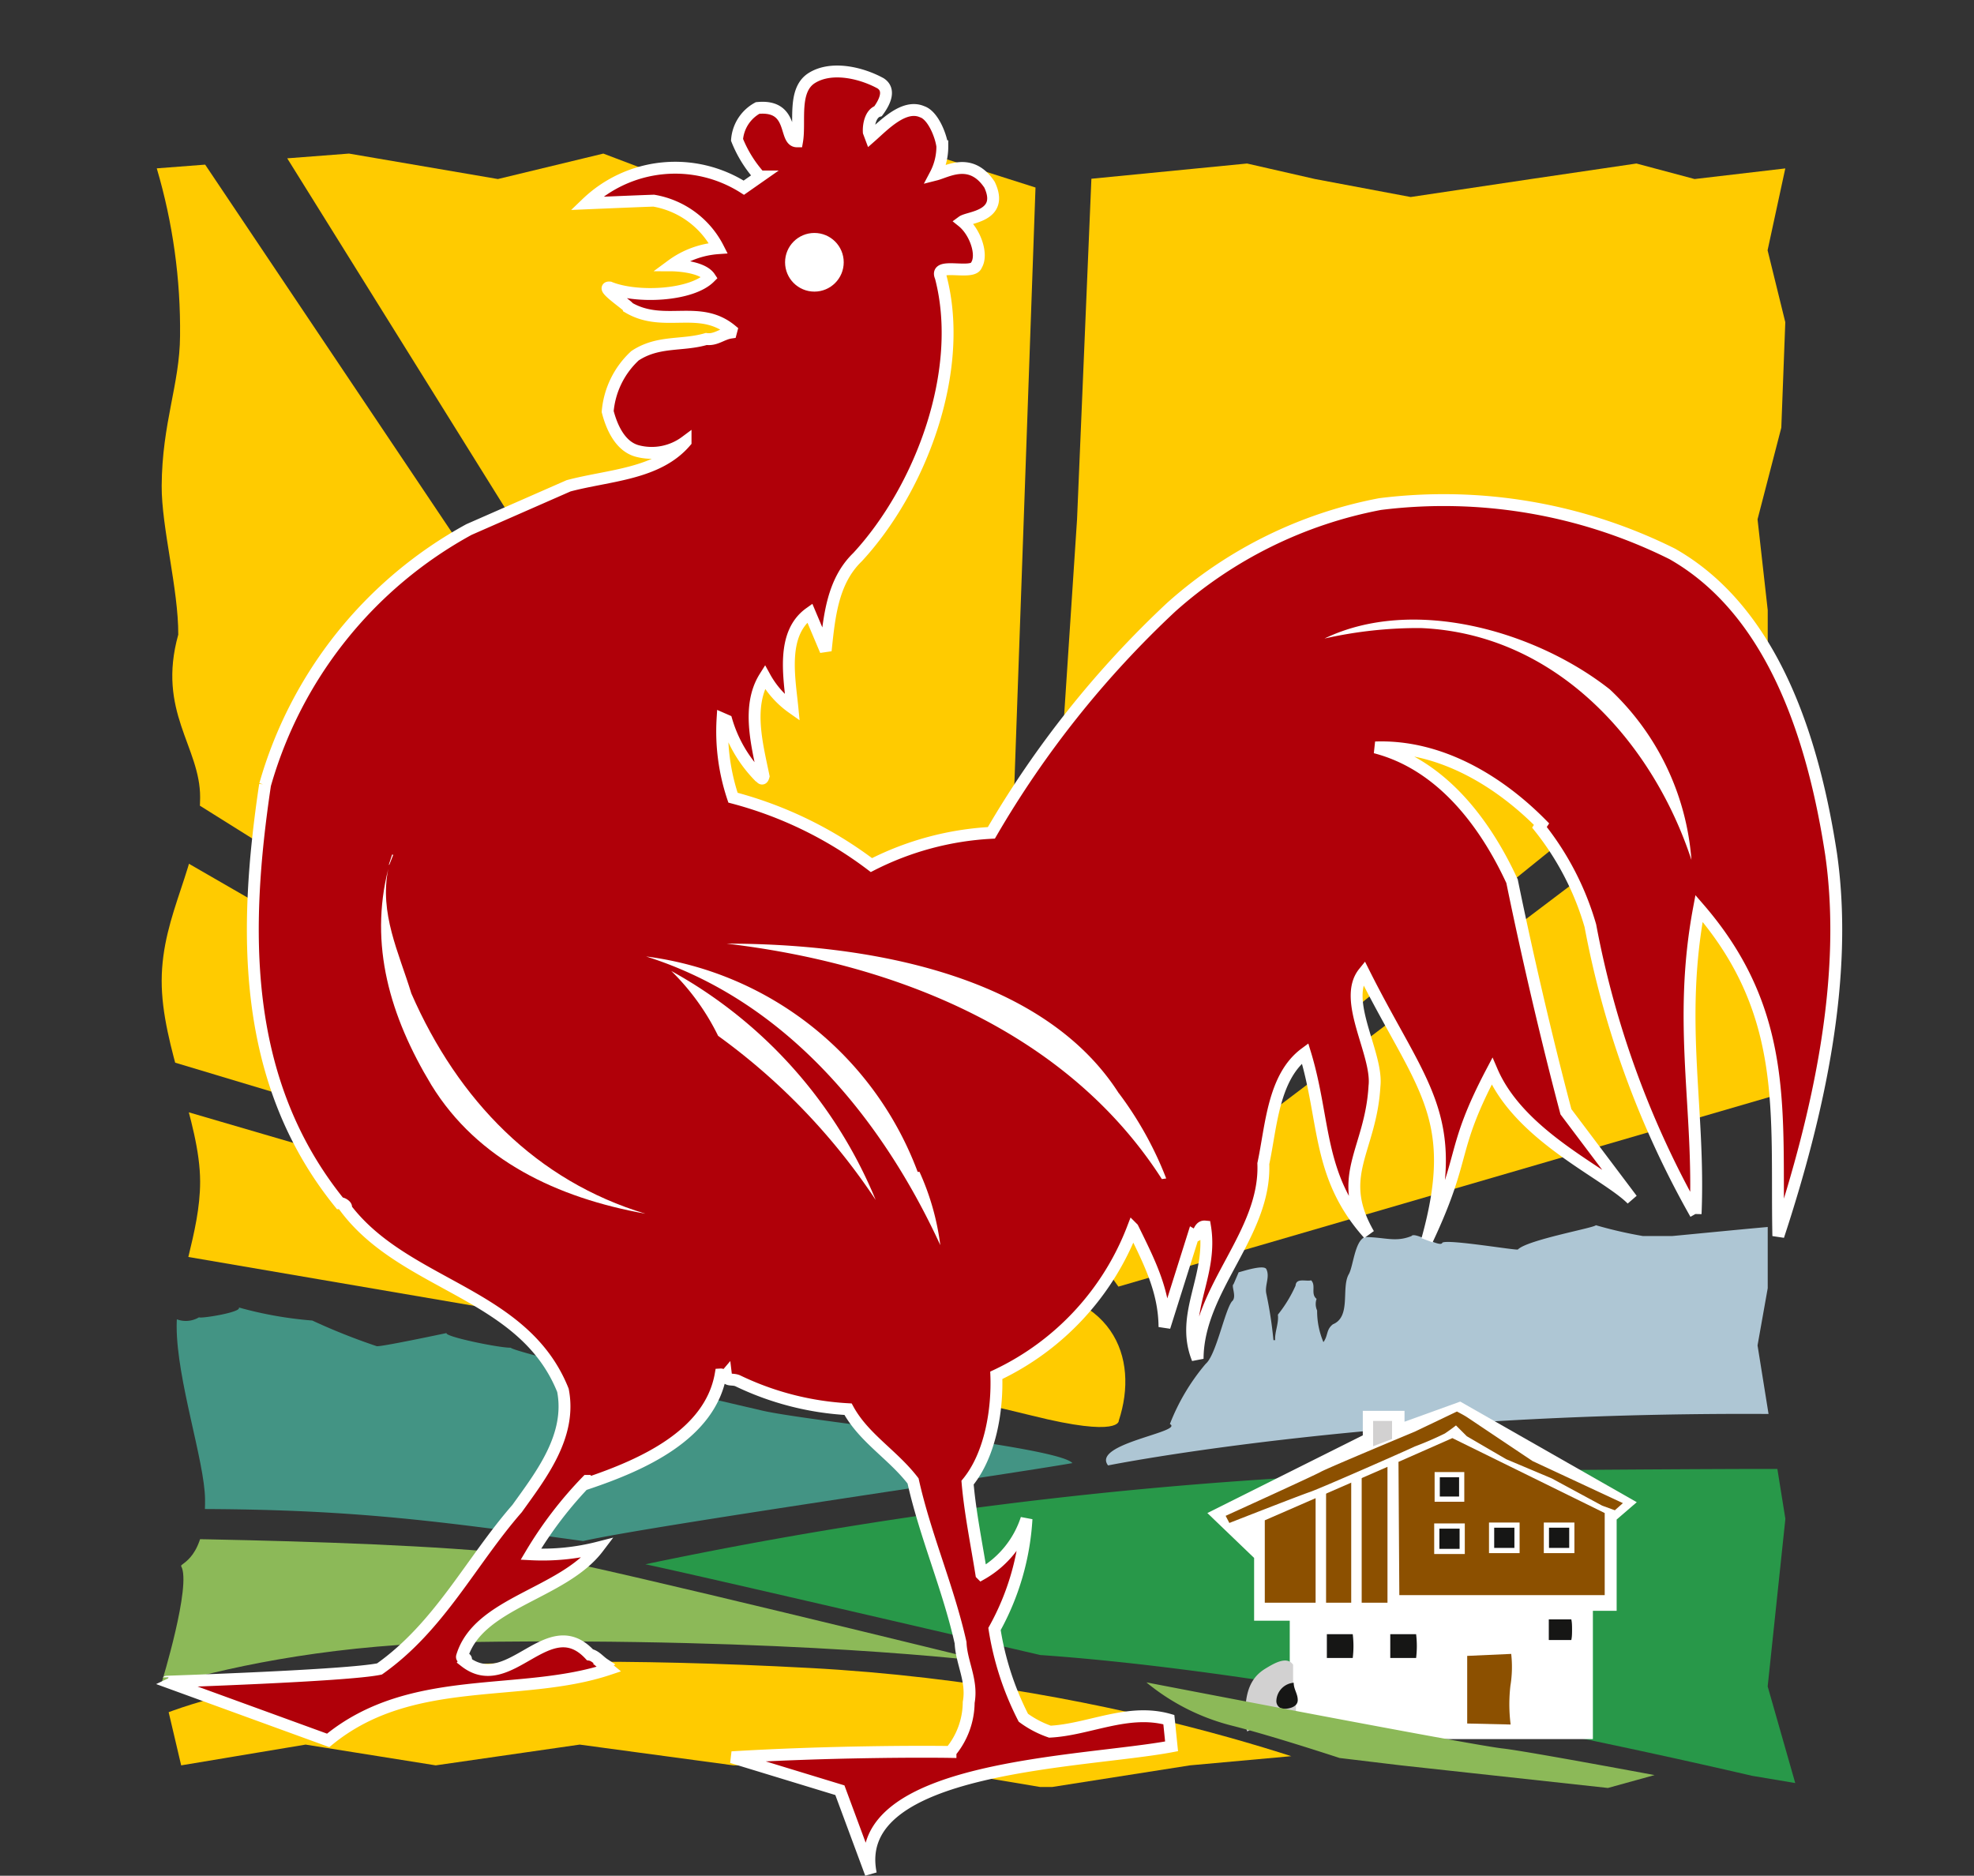 <svg id="Gruppe_14870" data-name="Gruppe 14870" xmlns="http://www.w3.org/2000/svg" xmlns:xlink="http://www.w3.org/1999/xlink" width="116.303" height="110.519" viewBox="0 0 116.303 110.519">
  <rect x="0" y="0" width="116.303" height="110.519" fill="#333333" stroke="none"/>
  <defs>
    <clipPath id="clip-path">
      <path id="Pfad_37464" data-name="Pfad 37464" d="M29.334,10.549l-8.773-1.5-11.325.87A33.512,33.512,0,0,1,10.608,19.8c-.019,2.848-1.06,5.117-1.082,8.826-.015,2.429.991,6.1.977,8.766C9.236,41.925,11.8,44,11.791,46.98c-.018,4.031-2.254,6.791-2.265,10.8-.011,3.913,2.266,8.259,2.265,11.85,0,3.046-1.391,5.922-1.383,8.538.01,3.166,1.646,7.922,1.673,10.163.044,3.558-1.506,3.774-1.407,3.949.624,1.1-1.148,6.852-1.148,6.852l1.148,4.883,7.332-1.223,7.665,1.223,8.482-1.223,9.06,1.223H53.668l7.958,1.332,8.485-1.332,7.081-.642,5.343.642,12.2,1.332,4.821-1.332,6.215,1.043-1.624-5.693,1.043-9.873-1.64-10.221.6-3.37V69.109l1.333-7.378-1.333-5.922,1.624-5.114-1.624-8.187V35.95l-.6-5.351,1.4-5.4.235-6.215-1.043-4.238,1.043-4.823-5.344.626-3.426-.915-6.215.915-7.086,1.059-5.634-1.059-4.007-.915-9.352.915-2.264.769L55.645,9.343l-7.433,1.933L39.5,10.549l-3.953-1.5Z" fill="none"/>
    </clipPath>
    <clipPath id="clip-path-2">
      <rect id="Rechteck_3450" data-name="Rechteck 3450" width="116.303" height="110.519" fill="none"/>
    </clipPath>
  </defs>
  <g id="Gruppe_14867" data-name="Gruppe 14867">
    <g id="Gruppe_14866" data-name="Gruppe 14866" clip-path="url(#clip-path)">
      <path id="Pfad_37437" data-name="Pfad 37437" d="M55.212,70.792,15.161,6.5l46,.263L58.9,70.589Z" fill="#ffcb00"/>
      <path id="Pfad_37438" data-name="Pfad 37438" d="M51.4,80.957,5.23,73.057l.851-8.993,38.79,11.341Z" fill="#ffcb00"/>
      <path id="Pfad_37439" data-name="Pfad 37439" d="M44.812,72.974,5.088,61.041,4.038,46.8,46.875,71.519Z" fill="#ffcb00"/>
      <path id="Pfad_37440" data-name="Pfad 37440" d="M52.786,81.708c1.055-2.568-.039-5.84,6.386-5.84s7.969,4.121,6.745,7.832c0,0,.15,1.025-5.111-.29-4.228-1.057-8.02-1.7-8.02-1.7" fill="#ffcb00"/>
      <path id="Pfad_37441" data-name="Pfad 37441" d="M106.821,86.577c-.177.048.633,19.061.633,19.061s-27.3-6.808-46.171-8.124c0,0-20.807-4.847-23.261-5.346a260.648,260.648,0,0,1,47.653-5.5c6.524-.06,20.969-.171,21.146-.088" fill="#289849"/>
      <path id="Pfad_37442" data-name="Pfad 37442" d="M80.76,105.206c-.426.06-76.478.24-76.478.24s-.141-9.5,43.418-7.169c18.925,1.014,33.131,6.822,33.06,6.929" fill="#ffcb00"/>
      <path id="Pfad_37443" data-name="Pfad 37443" d="M11.732,77.614c0,.1,2.533-.288,2.341-.576a22.743,22.743,0,0,0,4.326.768,37,37,0,0,0,3.78,1.506c.05.1,4.071-.758,4.134-.768-.159.2,3.071.874,3.78.864.192.288,12.482,3.17,14.61,3.655,2.376.643,17.579,2.121,18.481,3.143-3.971.7-25.032,3.724-28.826,4.593-9.326-1.286-14.38-1.985-25.2-1.877-.071-.679.775-11.483.775-11.483a1.513,1.513,0,0,0,1.794.175" fill="#439484"/>
      <path id="Pfad_37444" data-name="Pfad 37444" d="M2.818,90.589l.968,10.934s8.757-4.546,23.757-4.772c19.183-.288,30.6,1.158,30.6,1.158s-23.072-5.671-25.87-6.1c-7.762-1.2-29.457-1.217-29.457-1.217" fill="#8cb958"/>
      <path id="Pfad_37445" data-name="Pfad 37445" d="M94.01,72.186a25.4,25.4,0,0,0,2.778.64h1.744c.071,0,6.124-.6,6.156-.569.079.086,2.28,11.086,2.28,11.086-24.736-.422-41.683,3-41.683,3-1-1.28,4.5-1.973,3.642-2.44a12.444,12.444,0,0,1,2.111-3.547c.613-.52,1.107-3.1,1.541-3.674.321-.261-.065-.922.1-1.02l.3-.7c.071,0,1.486-.492,1.631-.182.225.458-.112.964,0,1.454a23.977,23.977,0,0,1,.418,2.727h.1c-.032-.474.225-1,.161-1.5a7.868,7.868,0,0,0,1.044-1.714c.032-.474.627-.229.916-.31.305.31-.048.8.321,1.093a.919.919,0,0,0,.032.686,4.7,4.7,0,0,0,.37,1.862c.289-.392.15-.73.558-1.05,1.078-.44.492-2.093.919-2.92.279-.426.353-1.98.966-2.22,1.152,0,1.8.326,2.748-.061.186-.28,1.723.727,1.815.393.3-.226,4.38.471,4.451.4.578-.578,4.593-1.291,4.593-1.433" fill="#aec6d4"/>
      <path id="Pfad_37446" data-name="Pfad 37446" d="M50.915,71.992,0,40.093,8.815,4.822,53.476,71.4Z" fill="#ffcb00"/>
      <path id="Pfad_37447" data-name="Pfad 37447" d="M65.894,75.808,106.87,63.875l1.253-23.5L64.273,73.543Z" fill="#ffcb00"/>
      <path id="Pfad_37448" data-name="Pfad 37448" d="M63.426,72.651,116.3,29.959,111.579,2.544,64.746,0,63.457,30.6,60.756,71.6Z" fill="#ffcb00"/>
      <rect id="Rechteck_3436" data-name="Rechteck 3436" width="0.311" height="7.37" transform="translate(76.984 87.348)" fill="#fff"/>
      <rect id="Rechteck_3437" data-name="Rechteck 3437" width="0.311" height="7.37" transform="translate(76.984 87.348)" fill="none" stroke="#fff" stroke-miterlimit="3.864" stroke-width="0.306"/>
      <path id="Pfad_37449" data-name="Pfad 37449" d="M71.135,89.149l2.754,2.644v3.7h2.1v6.976h17.86v-7.56h1.4V89.531l1.185-1.021-10.4-5.928-3.283,1.186v-.64H80.292V84.57Z" fill="#fff"/>
      <path id="Pfad_37450" data-name="Pfad 37450" d="M82.445,93.984h12.1V89.149l-8.976-4.415-3.174,1.4Z" fill="#8c5000"/>
      <rect id="Rechteck_3438" data-name="Rechteck 3438" width="1.497" height="1.497" transform="translate(84.652 89.914)" fill="#161615"/>
      <rect id="Rechteck_3439" data-name="Rechteck 3439" width="1.497" height="1.497" transform="translate(84.652 89.914)" fill="none" stroke="#fff" stroke-miterlimit="3.864" stroke-width="0.306"/>
      <rect id="Rechteck_3440" data-name="Rechteck 3440" width="1.497" height="1.497" transform="translate(87.881 89.86)" fill="#161615"/>
      <rect id="Rechteck_3441" data-name="Rechteck 3441" width="1.497" height="1.497" transform="translate(87.881 89.86)" fill="none" stroke="#fff" stroke-miterlimit="3.864" stroke-width="0.306"/>
      <rect id="Rechteck_3442" data-name="Rechteck 3442" width="1.497" height="1.497" transform="translate(91.11 89.86)" fill="#161615"/>
      <rect id="Rechteck_3443" data-name="Rechteck 3443" width="1.497" height="1.497" transform="translate(91.11 89.86)" fill="none" stroke="#fff" stroke-miterlimit="3.864" stroke-width="0.306"/>
      <rect id="Rechteck_3444" data-name="Rechteck 3444" width="1.442" height="1.442" transform="translate(84.677 86.887)" fill="#161615"/>
      <rect id="Rechteck_3445" data-name="Rechteck 3445" width="1.442" height="1.442" transform="translate(84.677 86.887)" fill="none" stroke="#fff" stroke-miterlimit="3.864" stroke-width="0.306"/>
      <path id="Pfad_37451" data-name="Pfad 37451" d="M81.9,94.585H74.365V89.477L81.9,86.193Z" fill="#8c5000"/>
      <path id="Pfad_37452" data-name="Pfad 37452" d="M81.9,94.585H74.365V89.477L81.9,86.193Z" fill="none" stroke="#fff" stroke-miterlimit="3.864" stroke-width="0.306"/>
      <rect id="Rechteck_3446" data-name="Rechteck 3446" width="0.311" height="7.37" transform="translate(79.763 87.161)" fill="#fff"/>
      <rect id="Rechteck_3447" data-name="Rechteck 3447" width="0.311" height="7.37" transform="translate(79.763 87.161)" fill="none" stroke="#fff" stroke-miterlimit="3.864" stroke-width="0.306"/>
      <rect id="Rechteck_3448" data-name="Rechteck 3448" width="0.311" height="7.37" transform="translate(77.665 87.215)" fill="#fff"/>
      <rect id="Rechteck_3449" data-name="Rechteck 3449" width="0.311" height="7.37" transform="translate(77.665 87.215)" fill="none" stroke="#fff" stroke-miterlimit="3.864" stroke-width="0.306"/>
      <path id="Pfad_37453" data-name="Pfad 37453" d="M72.212,89.313l.219.42s4.1-1.606,4.742-1.824,5.857-2.519,6.185-2.683a19.213,19.213,0,0,0,1.77-.765c.382-.256.655-.475.655-.475l.64.639,2.316,1.35,2.683,1.131,2.972,1.606.748.273.475-.42-5.326-2.481-3.868-2.59c-.164-.109-.585-.327-.585-.327l-2.48,1.185s-5.163,2.153-5.546,2.371-5.6,2.59-5.6,2.59" fill="#8c5000"/>
      <path id="Pfad_37454" data-name="Pfad 37454" d="M86.532,97.65v3.813l2.37.055a9.612,9.612,0,0,1,0-2.207,6.756,6.756,0,0,0,.055-1.77Z" fill="#8c5000"/>
      <path id="Pfad_37455" data-name="Pfad 37455" d="M86.532,97.65v3.813l2.37.055a9.612,9.612,0,0,1,0-2.207,6.756,6.756,0,0,0,.055-1.77Z" fill="none" stroke="#8c5000" stroke-miterlimit="3.864" stroke-width="0.177"/>
      <path id="Pfad_37456" data-name="Pfad 37456" d="M91.261,95.414v1.215h1.316a5.04,5.04,0,0,0,0-1.215Z" fill="#161615"/>
      <path id="Pfad_37457" data-name="Pfad 37457" d="M73.362,101.332a1.866,1.866,0,0,0,.126.686,1.087,1.087,0,0,1,.546-.168c.448,0,.672.224,1.12.224.518,0,1.2-.084,1.2-.6v-1.008l-.168-1.05V98.085c-.364-.533-1.12-.085-1.666.251-1.05.658-1.162,1.75-1.162,3" fill="#d2d1d1"/>
      <path id="Pfad_37458" data-name="Pfad 37458" d="M76.222,99.147a1.114,1.114,0,0,0-1.022,1.064.455.455,0,0,0,.434.476c.378,0,.826-.14.826-.518s-.238-.63-.238-1.022" fill="#161615"/>
      <path id="Pfad_37459" data-name="Pfad 37459" d="M80.9,83.723h1.117v1.063l-1.117.426Z" fill="#d2d1d1"/>
      <path id="Pfad_37460" data-name="Pfad 37460" d="M91.261,95.414v1.215h1.316a5.04,5.04,0,0,0,0-1.215Z" fill="#161615"/>
      <path id="Pfad_37461" data-name="Pfad 37461" d="M78.175,96.288v1.4H79.7a5.793,5.793,0,0,0,0-1.4Z" fill="#161615"/>
      <path id="Pfad_37462" data-name="Pfad 37462" d="M81.911,96.288v1.4h1.523a5.844,5.844,0,0,0,0-1.4Z" fill="#161615"/>
      <path id="Pfad_37463" data-name="Pfad 37463" d="M67.551,99.133a12.856,12.856,0,0,0,4.941,2.52c2.945.739,7.951,2.43,7.951,2.43l4.123,1.69,2.65,1.373,17.521.1.148-1.267s-14.429-2.747-16.344-2.958-20.99-3.893-20.99-3.893" fill="#8cb958"/>
    </g>
  </g>
  <g id="Gruppe_14869" data-name="Gruppe 14869">
    <g id="Gruppe_14868" data-name="Gruppe 14868" clip-path="url(#clip-path-2)">
      <path id="Pfad_37465" data-name="Pfad 37465" d="M22.359,98.335c3.551-2.51,5.375-6.322,8.108-9.452,1.4-1.957,3.223-4.274,2.7-6.964-2.31-5.793-9.331-6.108-12.822-10.76.154-.031-.107-.283-.329-.27-5.83-7.21-5.672-16.1-4.4-24.646A24.889,24.889,0,0,1,27.63,31.2L33.5,28.623c2.393-.635,5.246-.672,6.892-2.6a3.341,3.341,0,0,1-2.844.55c-1.02-.274-1.513-1.426-1.745-2.326a5.066,5.066,0,0,1,1.609-3.286c1.373-.908,2.776-.568,4.2-.988.562.078.919-.3,1.45-.377l.036-.136c-1.878-1.56-3.977-.118-6.057-1.331-.007-.111-1.723-1.242-1.117-1.189,1.577.642,4.8.5,5.894-.592-.466-.708-2.25-.713-2.25-.713a5.243,5.243,0,0,1,2.749-1.012,5.259,5.259,0,0,0-3.8-2.8c-.734.022-3.955.159-3.955.159a7.534,7.534,0,0,1,9.262-.923l.942-.659a7.218,7.218,0,0,1-1.342-2.161,2.339,2.339,0,0,1,1.21-1.876c2.205-.219,1.524,1.969,2.327,1.965.2-1.149-.271-3.016.868-3.731s2.88-.33,4.056.314c.651.429.142,1.24-.147,1.636-.438.138-.577.793-.55,1.238l.106.283c.763-.67,1.958-1.956,3.035-1.485.637.207,1.108,1.393,1.191,2.035a3.56,3.56,0,0,1-.412,1.675c.7-.177,2.094-1.064,3.193.592.88,1.869-1.237,1.9-1.6,2.166.749.6,1.217,1.943.83,2.568-.207.637-2.518-.214-2.106.7,1.444,5.489-1.149,12.446-4.9,16.507-1.476,1.426-1.664,3.49-1.878,5.509l-.936-2.218c-1.711,1.217-1.2,3.8-1.024,5.592a5.42,5.42,0,0,1-1.626-1.821c-1.079,1.715-.452,4-.073,5.848-.091.34-.2-.055-.315-.048A7.9,7.9,0,0,1,42.8,42.449l-.229-.1A12.285,12.285,0,0,0,43.186,47a23.323,23.323,0,0,1,8.155,3.971,17.584,17.584,0,0,1,7.068-1.9,58.32,58.32,0,0,1,10.6-13.3A25.618,25.618,0,0,1,81.31,29.7a30.18,30.18,0,0,1,17.215,2.936c6.073,3.449,8.367,11.206,9.36,17.7,1.038,7.274-.735,15.253-3.111,22.487-.144-7.216.7-13.083-4.673-19.3-1.266,6.766.059,11.789-.2,18a55,55,0,0,1-6.2-16.978,16.754,16.754,0,0,0-3-5.8l.123-.186c-2.493-2.527-5.967-4.66-9.794-4.519,3.851.995,6.44,4.385,8.055,7.879.884,4.318,2.052,9.35,3.176,13.587l3.887,5.162c-1.519-1.536-6.575-3.674-8.242-7.55-2.522,4.79-1.445,4.883-3.818,9.932,2.035-7.326-.364-9.012-3.734-15.745-1.308,1.617.845,4.786.626,6.694-.218,3.805-2.33,5.264-.339,8.712-3.059-3.407-2.527-6.642-3.748-10.649C75,63.464,74.9,66.391,74.432,68.56c.16,4.161-3.853,7.352-3.872,11.5-1.073-2.657.925-4.857.437-7.793-.426-.042-.337.711-.683.509l-1.705,5.41c-.016-2.118-.875-3.806-1.866-5.821A15.841,15.841,0,0,1,58.7,81.034c.077,2.025-.343,4.681-1.694,6.324.15,1.752.528,3.6.814,5.392a5.8,5.8,0,0,0,2.659-3.259,15.168,15.168,0,0,1-1.885,6.491,17.276,17.276,0,0,0,1.7,5.228,5.843,5.843,0,0,0,1.566.82c2.29-.115,4.6-1.391,7.005-.71l.161,1.574c-5.182.98-19.021,1.093-17.72,7.5l-1.822-4.914-6.364-1.942c5.583-.336,11.138-.342,12.88-.313a4.606,4.606,0,0,0,1.073-2.918c.236-1.286-.43-2.339-.478-3.517-.731-3.257-2.072-6.277-2.8-9.533C52.6,85.7,50.893,84.736,49.965,83.03a17.113,17.113,0,0,1-6.478-1.663c-.322-.159-.667.04-.712-.336-.1.118-.2-.055-.315-.048-.632,3.583-4.675,5.343-7.8,6.4l-.074-.129a23.312,23.312,0,0,0-3.309,4.324,13.217,13.217,0,0,0,3.968-.394c-2.087,2.756-7.055,3.21-8.023,6.413-.055.2.4,0,.174.3,2.621,2.05,4.9-3.06,7.359-.4.315.048.557.368.836.552l-.043.025.328.27c-5.2,1.739-11.632.163-16.541,4.2l-9.5-3.459s10.635-.356,12.529-.759" fill="#b00009"/>
      <path id="Pfad_37466" data-name="Pfad 37466" d="M22.359,98.335c3.551-2.51,5.375-6.322,8.108-9.452,1.4-1.957,3.223-4.274,2.7-6.964-2.31-5.793-9.331-6.108-12.822-10.76.154-.031-.107-.283-.329-.27-5.83-7.21-5.672-16.1-4.4-24.646A24.889,24.889,0,0,1,27.63,31.2L33.5,28.623c2.393-.635,5.246-.672,6.892-2.6a3.341,3.341,0,0,1-2.844.55c-1.02-.274-1.513-1.426-1.745-2.326a5.066,5.066,0,0,1,1.609-3.286c1.373-.908,2.776-.568,4.2-.988.562.078.919-.3,1.45-.377l.036-.136c-1.878-1.56-3.977-.118-6.057-1.331-.007-.111-1.723-1.242-1.117-1.189,1.577.642,4.8.5,5.894-.592-.466-.708-2.25-.713-2.25-.713a5.243,5.243,0,0,1,2.749-1.012,5.259,5.259,0,0,0-3.8-2.8c-.734.022-3.955.159-3.955.159a7.534,7.534,0,0,1,9.262-.923l.942-.659a7.218,7.218,0,0,1-1.342-2.161,2.339,2.339,0,0,1,1.21-1.876c2.205-.219,1.524,1.969,2.327,1.965.2-1.149-.271-3.016.868-3.731s2.88-.33,4.056.314c.651.429.142,1.24-.147,1.636-.438.138-.577.793-.55,1.238l.106.283c.763-.67,1.958-1.956,3.035-1.485.637.207,1.108,1.393,1.191,2.035a3.56,3.56,0,0,1-.412,1.675c.7-.177,2.094-1.064,3.193.592.88,1.869-1.237,1.9-1.6,2.166.749.6,1.217,1.943.83,2.568-.207.637-2.518-.214-2.106.7,1.444,5.489-1.149,12.446-4.9,16.507-1.476,1.426-1.664,3.49-1.878,5.509l-.936-2.218c-1.711,1.217-1.2,3.8-1.024,5.592a5.42,5.42,0,0,1-1.626-1.821c-1.079,1.715-.452,4-.073,5.848-.091.34-.2-.055-.315-.048A7.9,7.9,0,0,1,42.8,42.449l-.229-.1A12.285,12.285,0,0,0,43.186,47a23.323,23.323,0,0,1,8.155,3.971,17.584,17.584,0,0,1,7.068-1.9,58.32,58.32,0,0,1,10.6-13.3A25.618,25.618,0,0,1,81.31,29.7a30.18,30.18,0,0,1,17.215,2.936c6.073,3.449,8.367,11.206,9.36,17.7,1.038,7.274-.735,15.253-3.111,22.487-.144-7.216.7-13.083-4.673-19.3-1.266,6.766.059,11.789-.2,18a55,55,0,0,1-6.2-16.978,16.754,16.754,0,0,0-3-5.8l.123-.186c-2.493-2.527-5.967-4.66-9.794-4.519,3.851.995,6.44,4.385,8.055,7.879.884,4.318,2.052,9.35,3.176,13.587l3.887,5.162c-1.519-1.536-6.575-3.674-8.242-7.55-2.522,4.79-1.445,4.883-3.818,9.932,2.035-7.326-.364-9.012-3.734-15.745-1.308,1.617.845,4.786.626,6.694-.218,3.805-2.33,5.264-.339,8.712-3.059-3.407-2.527-6.642-3.748-10.649C75,63.464,74.9,66.391,74.432,68.56c.16,4.161-3.853,7.352-3.872,11.5-1.073-2.657.925-4.857.437-7.793-.426-.042-.337.711-.683.509l-1.705,5.41c-.016-2.118-.875-3.806-1.866-5.821A15.841,15.841,0,0,1,58.7,81.034c.077,2.025-.343,4.681-1.694,6.324.15,1.752.528,3.6.814,5.392a5.8,5.8,0,0,0,2.659-3.259,15.168,15.168,0,0,1-1.885,6.491,17.276,17.276,0,0,0,1.7,5.228,5.843,5.843,0,0,0,1.566.82c2.29-.115,4.6-1.391,7.005-.71l.161,1.574c-5.182.98-19.021,1.093-17.72,7.5l-1.822-4.914-6.364-1.942c5.583-.336,11.138-.342,12.88-.313a4.606,4.606,0,0,0,1.073-2.918c.236-1.286-.43-2.339-.478-3.517-.731-3.257-2.072-6.277-2.8-9.533C52.6,85.7,50.893,84.736,49.965,83.03a17.113,17.113,0,0,1-6.478-1.663c-.322-.159-.667.04-.712-.336-.1.118-.2-.055-.315-.048-.632,3.583-4.675,5.343-7.8,6.4l-.074-.129a23.312,23.312,0,0,0-3.309,4.324,13.217,13.217,0,0,0,3.968-.394c-2.087,2.756-7.055,3.21-8.023,6.413-.055.2.4,0,.174.3,2.621,2.05,4.9-3.06,7.359-.4.315.048.557.368.836.552l-.043.025.328.27c-5.2,1.739-11.632.163-16.541,4.2l-9.5-3.459S20.465,98.738,22.359,98.335Z" fill="none" stroke="#fff" stroke-miterlimit="3.864" stroke-width="0.7"/>
      <path id="Pfad_37467" data-name="Pfad 37467" d="M22.874,51.2c-.529,2.626.615,4.894,1.362,7.336,2.758,6.308,7.374,11.047,13.792,12.977-5.179-.932-9.878-3.137-12.611-7.582-2.451-4.054-3.669-8.269-2.543-12.731" fill="#fff"/>
      <path id="Pfad_37468" data-name="Pfad 37468" d="M22.874,51.2c-.529,2.626.615,4.894,1.362,7.336,2.758,6.308,7.374,11.047,13.792,12.977-5.179-.932-9.878-3.137-12.611-7.582C22.966,59.876,21.748,55.661,22.874,51.2Z" fill="none" stroke="#fff" stroke-linecap="square" stroke-miterlimit="2" stroke-width="0"/>
      <path id="Pfad_37469" data-name="Pfad 37469" d="M22.944,50.938l-.041.024.2-.612.066.017Z" fill="#fff"/>
      <path id="Pfad_37470" data-name="Pfad 37470" d="M22.944,50.938l-.041.024.2-.612.066.017Z" fill="none" stroke="#fff" stroke-linecap="square" stroke-miterlimit="2" stroke-width="0"/>
      <path id="Pfad_37471" data-name="Pfad 37471" d="M54.066,69.049l.107-.006A14.954,14.954,0,0,1,55.4,73.364c-3.476-7.552-9.163-14.435-17.336-17.01a19.775,19.775,0,0,1,16.005,12.7" fill="#fff"/>
      <path id="Pfad_37472" data-name="Pfad 37472" d="M54.066,69.049l.107-.006A14.954,14.954,0,0,1,55.4,73.364c-3.476-7.552-9.163-14.435-17.336-17.01A19.775,19.775,0,0,1,54.066,69.049Z" fill="none" stroke="#fff" stroke-linecap="square" stroke-miterlimit="2" stroke-width="0"/>
      <path id="Pfad_37473" data-name="Pfad 37473" d="M51.593,70.7a37.442,37.442,0,0,0-9.284-9.668,13.874,13.874,0,0,0-2.759-3.822A27.26,27.26,0,0,1,51.593,70.7" fill="#fff"/>
      <path id="Pfad_37474" data-name="Pfad 37474" d="M51.593,70.7a37.442,37.442,0,0,0-9.284-9.668,13.874,13.874,0,0,0-2.759-3.822A27.26,27.26,0,0,1,51.593,70.7Z" fill="none" stroke="#fff" stroke-linecap="square" stroke-miterlimit="2" stroke-width="0"/>
      <path id="Pfad_37475" data-name="Pfad 37475" d="M65.922,64.415a20.913,20.913,0,0,1,2.788,5.02l-.255.037C62.921,60.844,52.9,56.793,42.818,55.6c7.953-.005,18.538,1.675,23.1,8.818" fill="#fff"/>
      <path id="Pfad_37476" data-name="Pfad 37476" d="M65.922,64.415a20.913,20.913,0,0,1,2.788,5.02l-.255.037C62.921,60.844,52.9,56.793,42.818,55.6,50.771,55.592,61.356,57.272,65.922,64.415Z" fill="none" stroke="#fff" stroke-linecap="square" stroke-miterlimit="2" stroke-width="0"/>
      <path id="Pfad_37477" data-name="Pfad 37477" d="M94.85,40.623a15.341,15.341,0,0,1,4.805,10.044C97.4,43.793,91.737,37.337,83.7,37.005a25.081,25.081,0,0,0-5.665.618c5.229-2.522,12.45-.446,16.816,3" fill="#fff"/>
      <path id="Pfad_37478" data-name="Pfad 37478" d="M94.85,40.623a15.341,15.341,0,0,1,4.805,10.044C97.4,43.793,91.737,37.337,83.7,37.005a25.081,25.081,0,0,0-5.665.618C83.263,35.1,90.484,37.177,94.85,40.623Z" fill="none" stroke="#fff" stroke-linecap="square" stroke-miterlimit="2" stroke-width="0"/>
      <path id="Pfad_37479" data-name="Pfad 37479" d="M46.6,15.453a1.378,1.378,0,1,1,1.378,1.379A1.378,1.378,0,0,1,46.6,15.453" fill="#fff"/>
      <circle id="Ellipse_84" data-name="Ellipse 84" cx="1.378" cy="1.378" r="1.378" transform="translate(46.604 14.076)" fill="none" stroke="#fff" stroke-miterlimit="3.864" stroke-width="0.7"/>
    </g>
  </g>
</svg>
